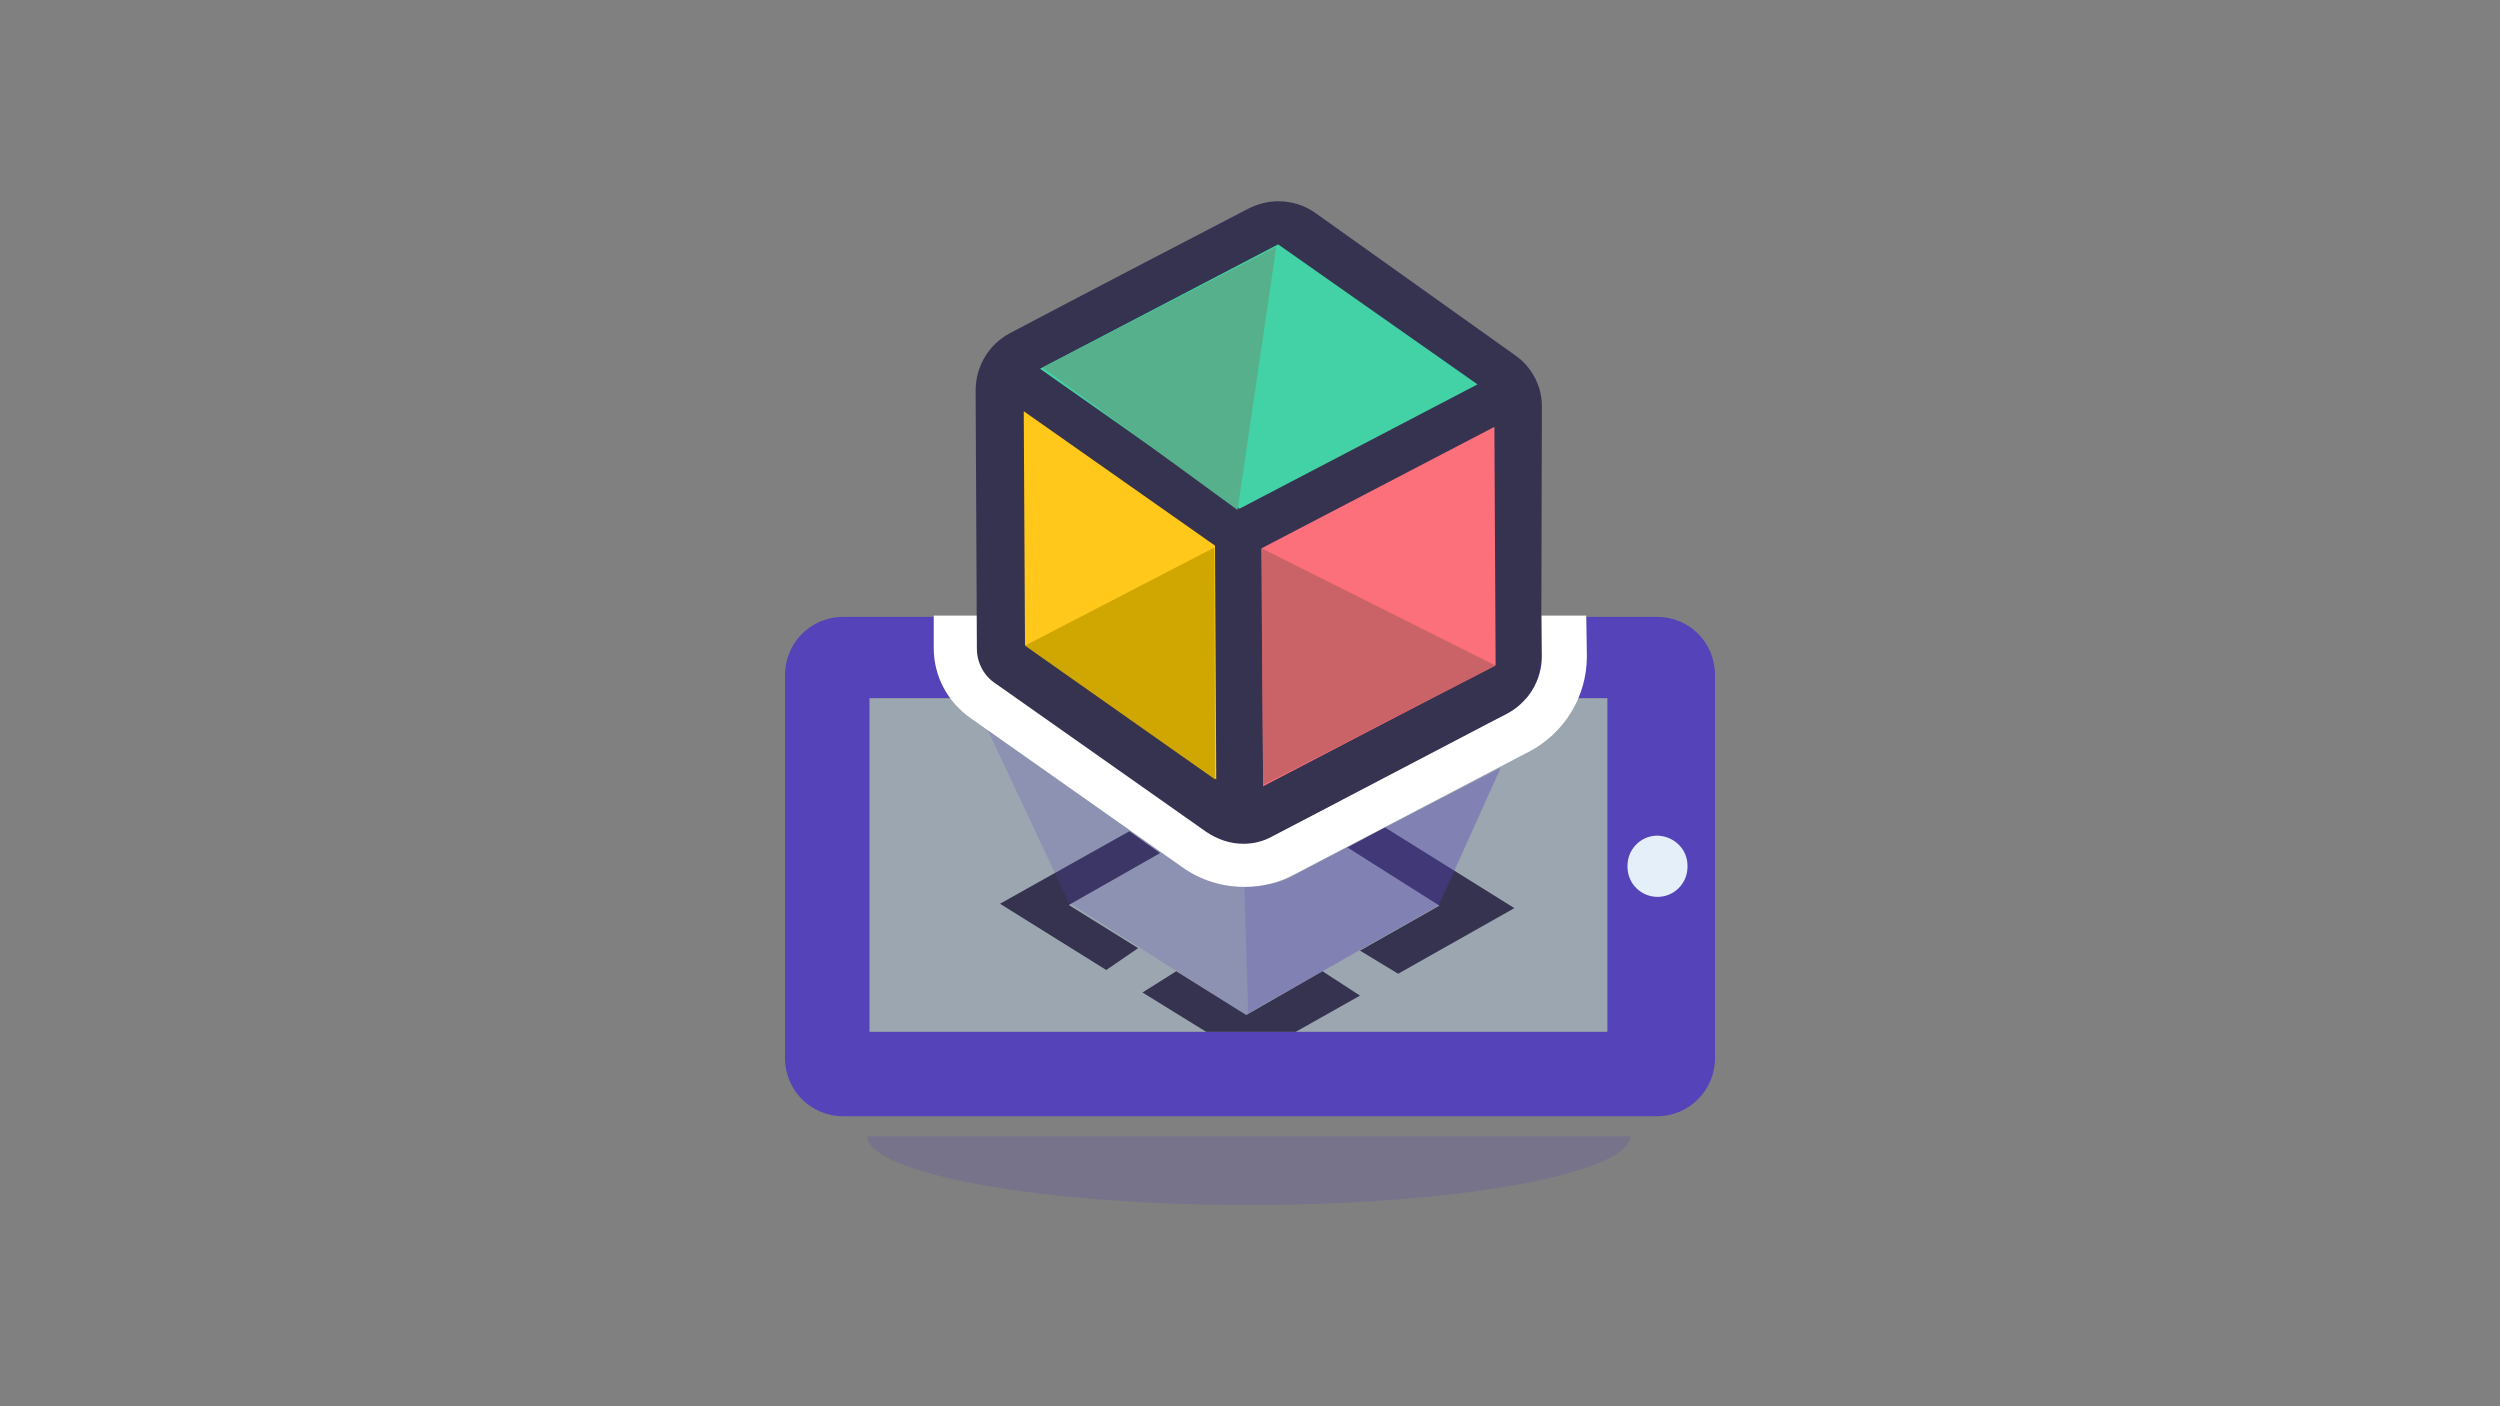 <?xml version="1.0" encoding="utf-8"?>
<!-- Generator: Adobe Illustrator 25.3.1, SVG Export Plug-In . SVG Version: 6.00 Build 0)  -->
<svg version="1.1" id="Layer_1" xmlns="http://www.w3.org/2000/svg" xmlns:xlink="http://www.w3.org/1999/xlink" x="0px" y="0px"
	 viewBox="0 0 400 225" style="enable-background:new 0 0 400 225;" xml:space="preserve">
<rect x="0" y="0" width="400" height="225" fill="#808080" stroke="none"/>
<style type="text/css">
	.st0{clip-path:url(#SVGID_2_);}
	.st1{opacity:0.43;fill:#BFD9EF;enable-background:new    ;}
	.st2{fill:#5443B9;}
	.st3{fill:#E5EFF9;}
	.st4{fill:#363351;}
	.st5{fill:#333333;}
	.st6{opacity:0.2;fill:#5443B9;}
	.st7{opacity:0.2;}
	.st8{fill:#FFFFFF;}
	.st9{fill:#FC707B;}
	.st10{fill:#FFC81A;}
	.st11{fill:#42D2A5;}
	.st12{fill:#55B08B;}
	.st13{fill:#CA6367;}
	.st14{fill:#D0A700;}
</style>
<g>
	<defs>
		<rect id="SVGID_1_" width="400" height="225"/>
	</defs>
	<clipPath id="SVGID_2_">
		<use xlink:href="#SVGID_1_"  style="overflow:visible;"/>
	</clipPath>
	<g class="st0">
		<g>
			<g>
				<rect x="139.1" y="111.7" class="st1" width="118.1" height="53.4"/>
				<path class="st2" d="M265.1,98.7H134.9c-5.2,0-9.3,4.2-9.3,9.3v61.3c0,5.2,4.2,9.3,9.3,9.3h130.2c5.2,0,9.3-4.2,9.3-9.3V108
					C274.4,102.8,270.3,98.7,265.1,98.7z M257.3,165.1H139.1v-53.4h118.1V165.1z"/>
			</g>
			<path class="st3" d="M270,138.5v0.2c0,2.6-2.1,4.8-4.8,4.8l0,0c-2.6,0-4.8-2.1-4.8-4.8v-0.2c0-2.6,2.1-4.8,4.8-4.8l0,0
				C267.9,133.8,270,135.9,270,138.5z"/>
			<g>
				<g>
					<polygon class="st4" points="171,144.8 185.6,136.5 180.7,133 160,144.6 177,155.2 182.1,151.7 					"/>
				</g>
				<g>
					<polygon class="st4" points="230.3,144.9 217.6,152.1 223.7,155.8 242.3,145.3 221.6,132.4 215.6,135.6 					"/>
				</g>
				<g>
					<polygon class="st4" points="202,127.3 212.8,133.9 218.6,130.7 202.3,120.6 184.6,130.6 190.2,134 					"/>
				</g>
				<g>
					<polygon class="st4" points="207.3,165.1 217.6,159.3 211.6,155.4 199.4,162.4 188.2,155.4 182.8,158.8 193,165.1 					"/>
				</g>
			</g>
			<path class="st5" d="M158.2,141.6"/>
			<path class="st6" d="M199.1,141.8l0.6,20.3l30.6-17.3l9.8-22L206,140.6C204.3,141.5,201.1,141.8,199.1,141.8z"/>
			<g class="st7">
				<path class="st2" d="M199.5,141.8c-2.6,0-7.1-1.3-9.2-2.8l-32.5-22.7l13.2,28.1l28.3,18l30.8-17.5l10-22
					c-14.7,7.4-33.2,17.2-33.2,17.2C205.2,141,203.1,141.8,199.5,141.8z"/>
			</g>
		</g>
		<g>
			<path class="st8" d="M246.6,98.6l0.1,6.4c0,3.8-2.1,7.3-5.5,9.1l-2.9,1.5l-34.6,18.1c-1.5,0.8-3,1.1-4.6,1.2c0,0-0.1,0-0.1,0
				c-2.1,0-4.2-0.6-5.9-1.9l-33.8-23.8c-1.8-1.3-2.9-3.3-2.9-5.5l0-5.2h-7l0,5.2c0,4.5,2.2,8.6,5.9,11.2l33.8,23.8
				c2.9,2.1,6.4,3.2,10,3.2c0,0,0,0,0.1,0c2.8,0,5.5-0.7,7.9-2l36.9-19.3l0.6-0.3c5.7-3,9.3-8.8,9.3-15.3l-0.1-6.5H246.6z"/>
			<path class="st4" d="M242.5,56.9l-32-22.8c-1.8-1.3-3.9-1.9-6-1.9c-1.6,0-3.2,0.4-4.8,1.2C187,40,174.3,46.6,161.6,53.3
				c-3.4,1.8-5.5,5.3-5.5,9.2l0.2,41.3c0,2.2,1.1,4.3,2.9,5.5l33.8,23.8c1.8,1.2,3.8,1.9,5.9,1.9c0,0,0.1,0,0.1,0
				c1.6,0,3.2-0.4,4.6-1.2l34.6-18.1l2.9-1.5c3.4-1.8,5.5-5.3,5.5-9.1l0.1-39.8C246.8,62,245.2,58.8,242.5,56.9z"/>
			<path id="rect2994-0-6_1_" class="st9" d="M202.1,125.8l37.2-19.4l-0.2-38.1l-37.2,19.4L202.1,125.8z"/>
			<path id="rect2912-1-8_1_" class="st10" d="M164,103.2l30.6,21.5l-0.2-37.4l-30.6-21.5L164,103.2z"/>
			<path id="rect2994-6-0-5_1_" class="st11" d="M166.4,59l38.1-19.9l31.9,22.4l-38.1,19.9L166.4,59z"/>
			<polygon class="st12" points="166.8,58.8 204.2,39.5 198,81.6 			"/>
			<polygon class="st13" points="201.8,87.7 239.3,106.5 202.1,125.6 			"/>
			<polygon class="st14" points="164,103.3 194.4,124.7 194.3,87.6 			"/>
		</g>
		<g class="st7">
			<path class="st2" d="M138.7,181.8c0.7,6.1,27.8,11,61.1,11s60.5-4.9,61.1-11H138.7z"/>
		</g>
	</g>
</g>
</svg>
